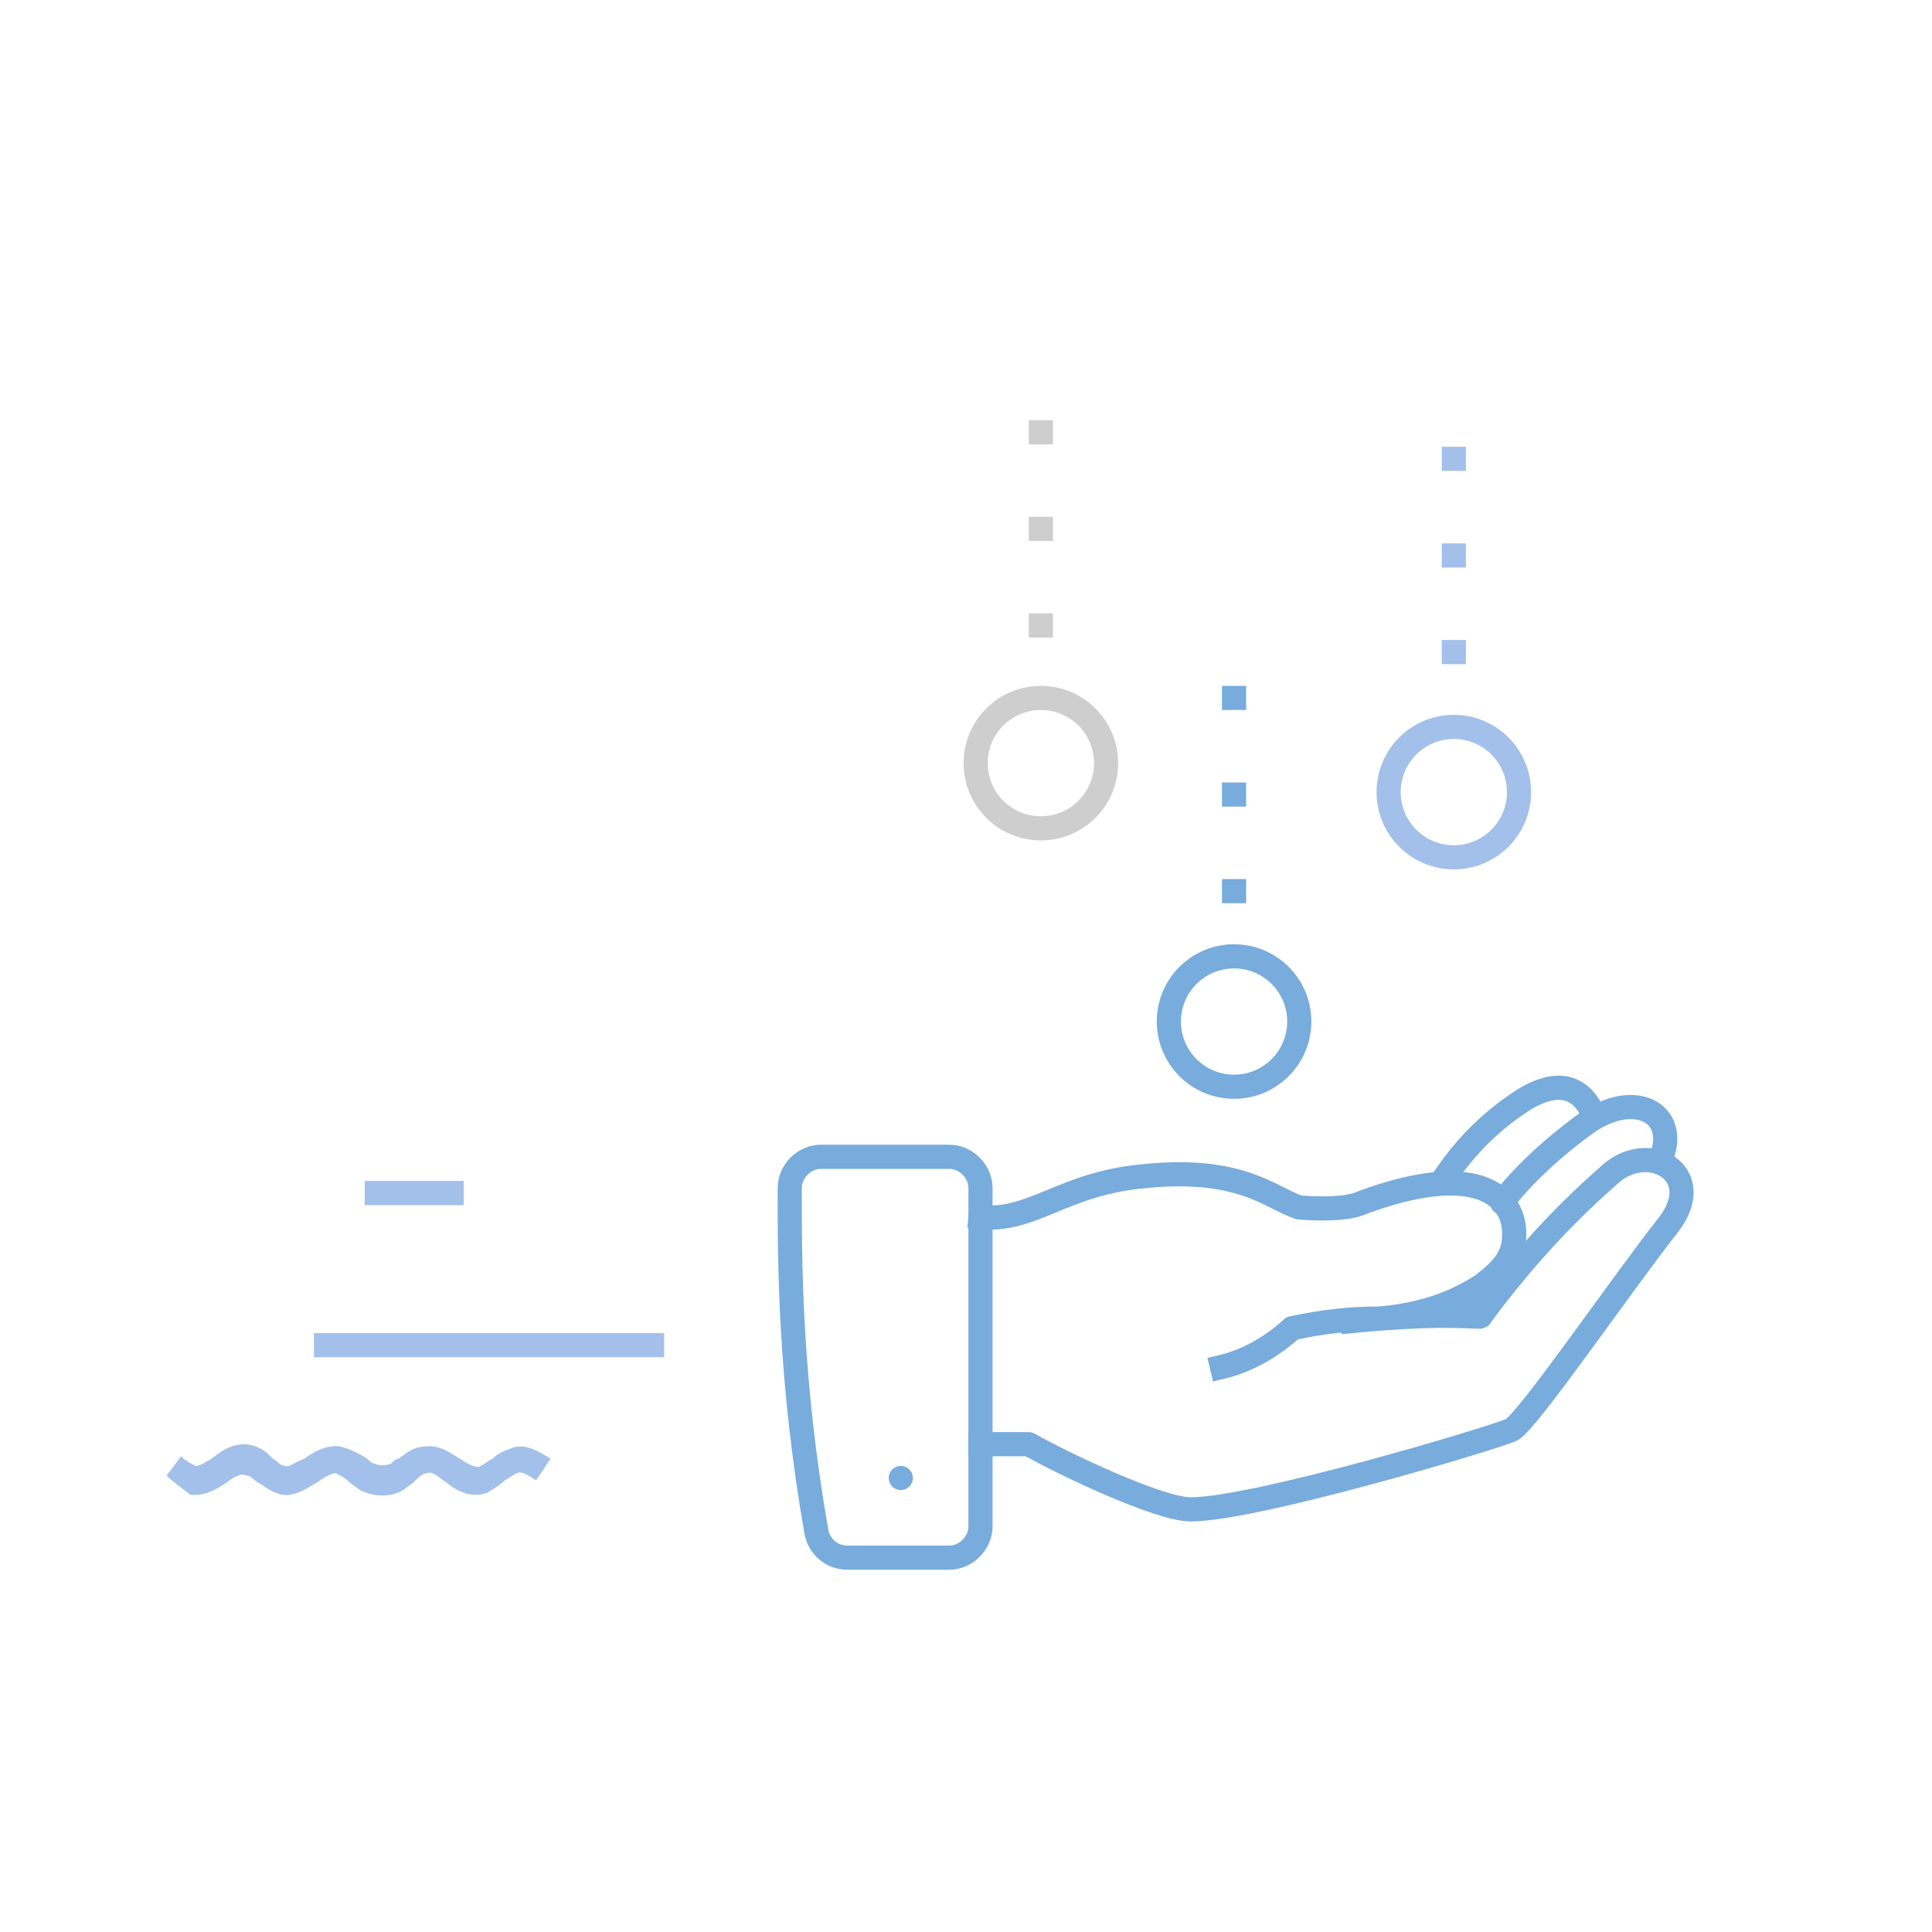 <?xml version="1.0" encoding="utf-8"?>
<!-- Generator: Adobe Illustrator 19.2.1, SVG Export Plug-In . SVG Version: 6.00 Build 0)  -->
<svg version="1.1" xmlns="http://www.w3.org/2000/svg" xmlns:xlink="http://www.w3.org/1999/xlink" x="0px" y="0px"
	 viewBox="0 0 80 80" style="enable-background:new 0 0 80 80;" xml:space="preserve">
<style type="text/css">
	
		.st0{fill-rule:evenodd;clip-rule:evenodd;fill:none;stroke:#77acdc;stroke-linecap:square;stroke-linejoin:round;stroke-miterlimit:10;}
	
		.st1{fill-rule:evenodd;clip-rule:evenodd;fill:none;stroke:#77acdc;stroke-linecap:round;stroke-linejoin:round;stroke-miterlimit:10;}
	.st2{fill:none;stroke:#77acdc;stroke-linecap:round;stroke-linejoin:round;stroke-miterlimit:10;}
	.st3{fill:none;stroke:#CECECE;stroke-linecap:round;stroke-linejoin:round;stroke-miterlimit:10;}
	.st4{fill:none;stroke:#77acdc;stroke-linecap:square;stroke-linejoin:round;stroke-miterlimit:10;stroke-dasharray:0,4;}
	.st5{fill:none;stroke:#CECECE;stroke-linecap:square;stroke-linejoin:round;stroke-miterlimit:10;stroke-dasharray:0,4;}
	.st6{fill:none;stroke:#A3C0EA;stroke-linecap:round;stroke-linejoin:round;stroke-miterlimit:10;}
	.st7{fill:none;stroke:#A3C0EA;stroke-linecap:square;stroke-linejoin:round;stroke-miterlimit:10;stroke-dasharray:0,4;}
	.st8{fill:#A3C0EA;}
</style>
<g id="Finance">
	<g>
		<g>
			<path class="st0" d="M56,54.7c4.1-0.4,5.4-0.1,5.3-0.2c2-2.7,3.8-4.5,5.4-5.9c1.6-1.4,4,0,2.4,2.1c-1.9,2.4-5.8,8.1-6.5,8.5
				C62,59.5,52,62.5,49.3,62.5c-1.3,0-5.3-1.9-6.7-2.7c-1.7,0-2,0-2,0 M40.6,50.4c2.2,0.2,3.4-1.4,6.8-1.7c4-0.4,5.2,0.9,6.4,1.3
				c1.3,0.1,2.2,0,2.6-0.2c4.6-1.7,6.3-0.4,6.3,1.3c0,0.9-0.4,1.4-1.3,2.1c-1.5,1-3.1,1.3-4.3,1.4c-1.1,0-2.2,0.1-3.6,0.4
				c0,0-1.2,1.2-2.9,1.6"/>
			<path class="st1" d="M62.2,49.8c0.5-0.7,1.7-2,3.5-3.3c2-1.4,3.8-0.4,3.1,1.4"/>
			<path class="st1" d="M59.7,48.9c0.1,0,1-1.8,3.3-3.3c1.7-1.1,2.6-0.4,3,0.6"/>
			<path class="st1" d="M39.3,64.5h-4.2c-0.7,0-1.2-0.5-1.3-1.1c-1.1-6.3-1.1-11.1-1.1-14.2c0-0.7,0.6-1.3,1.3-1.3h5.3
				c0.7,0,1.3,0.6,1.3,1.3v14C40.6,63.9,40,64.5,39.3,64.5z"/>
			<line class="st2" x1="37.3" y1="61.2" x2="37.3" y2="61.2"/>
		</g>
		<circle class="st2" cx="51.1" cy="42.3" r="2.7"/>
		<circle class="st3" cx="43.1" cy="31.6" r="2.7"/>
		<line class="st4" x1="51.1" y1="28.9" x2="51.1" y2="39.6"/>
		<line class="st5" x1="43.1" y1="17.9" x2="43.1" y2="25.9"/>
		<circle class="st6" cx="60.2" cy="32.8" r="2.7"/>
		<line class="st7" x1="60.2" y1="19" x2="60.2" y2="27.1"/>
	</g>
</g>
<g id="Ñëîé_1">
	<path class="st8" d="M6.9,61.1l0.6-0.8l0,0c0.2,0.2,0.4,0.3,0.6,0.4c0.2,0,0.5-0.2,0.8-0.4c0.6-0.5,1.2-0.6,1.7-0.4
		c0.3,0.1,0.5,0.3,0.7,0.5c0.2,0.1,0.3,0.3,0.5,0.3c0.1,0.1,0.5-0.2,0.8-0.3c0.4-0.3,1-0.6,1.5-0.5c0.4,0.1,0.8,0.3,1.1,0.5
		c0.1,0.1,0.2,0.2,0.3,0.2c0.2,0.1,0.5,0.1,0.7,0c0.1-0.1,0.2-0.2,0.3-0.2c0.3-0.2,0.6-0.5,1.1-0.5c0.6-0.1,1.1,0.3,1.6,0.6
		c0.3,0.2,0.6,0.3,0.7,0.2c0.2-0.1,0.3-0.2,0.5-0.3c0.2-0.2,0.4-0.3,0.7-0.4c0.6-0.3,1.2,0.1,1.7,0.4l-0.6,0.9
		c-0.3-0.2-0.6-0.4-0.8-0.3c-0.2,0.1-0.3,0.2-0.5,0.3c-0.2,0.2-0.4,0.3-0.7,0.5c-0.5,0.2-1.1,0.1-1.7-0.4c-0.3-0.2-0.6-0.5-0.8-0.4
		c-0.2,0-0.4,0.2-0.6,0.4c-0.1,0.1-0.3,0.2-0.4,0.3c-0.5,0.3-1.2,0.3-1.8,0c-0.1-0.1-0.3-0.2-0.4-0.3c-0.2-0.2-0.4-0.3-0.6-0.4
		c-0.2,0-0.5,0.2-0.8,0.4c-0.5,0.3-1.1,0.7-1.7,0.4c-0.3-0.1-0.5-0.3-0.7-0.4c-0.2-0.1-0.3-0.3-0.5-0.3c-0.2-0.1-0.4,0-0.7,0.2
		c-0.4,0.3-0.9,0.6-1.4,0.6c-0.1,0-0.1,0-0.2,0C7.5,61.6,7.2,61.4,6.9,61.1"/>
	<g>
		<rect x="13" y="55.2" class="st8" width="14.5" height="1"/>
	</g>
	<g>
		<rect x="15.1" y="48.9" class="st8" width="4.1" height="1"/>
	</g>
</g>
</svg>
